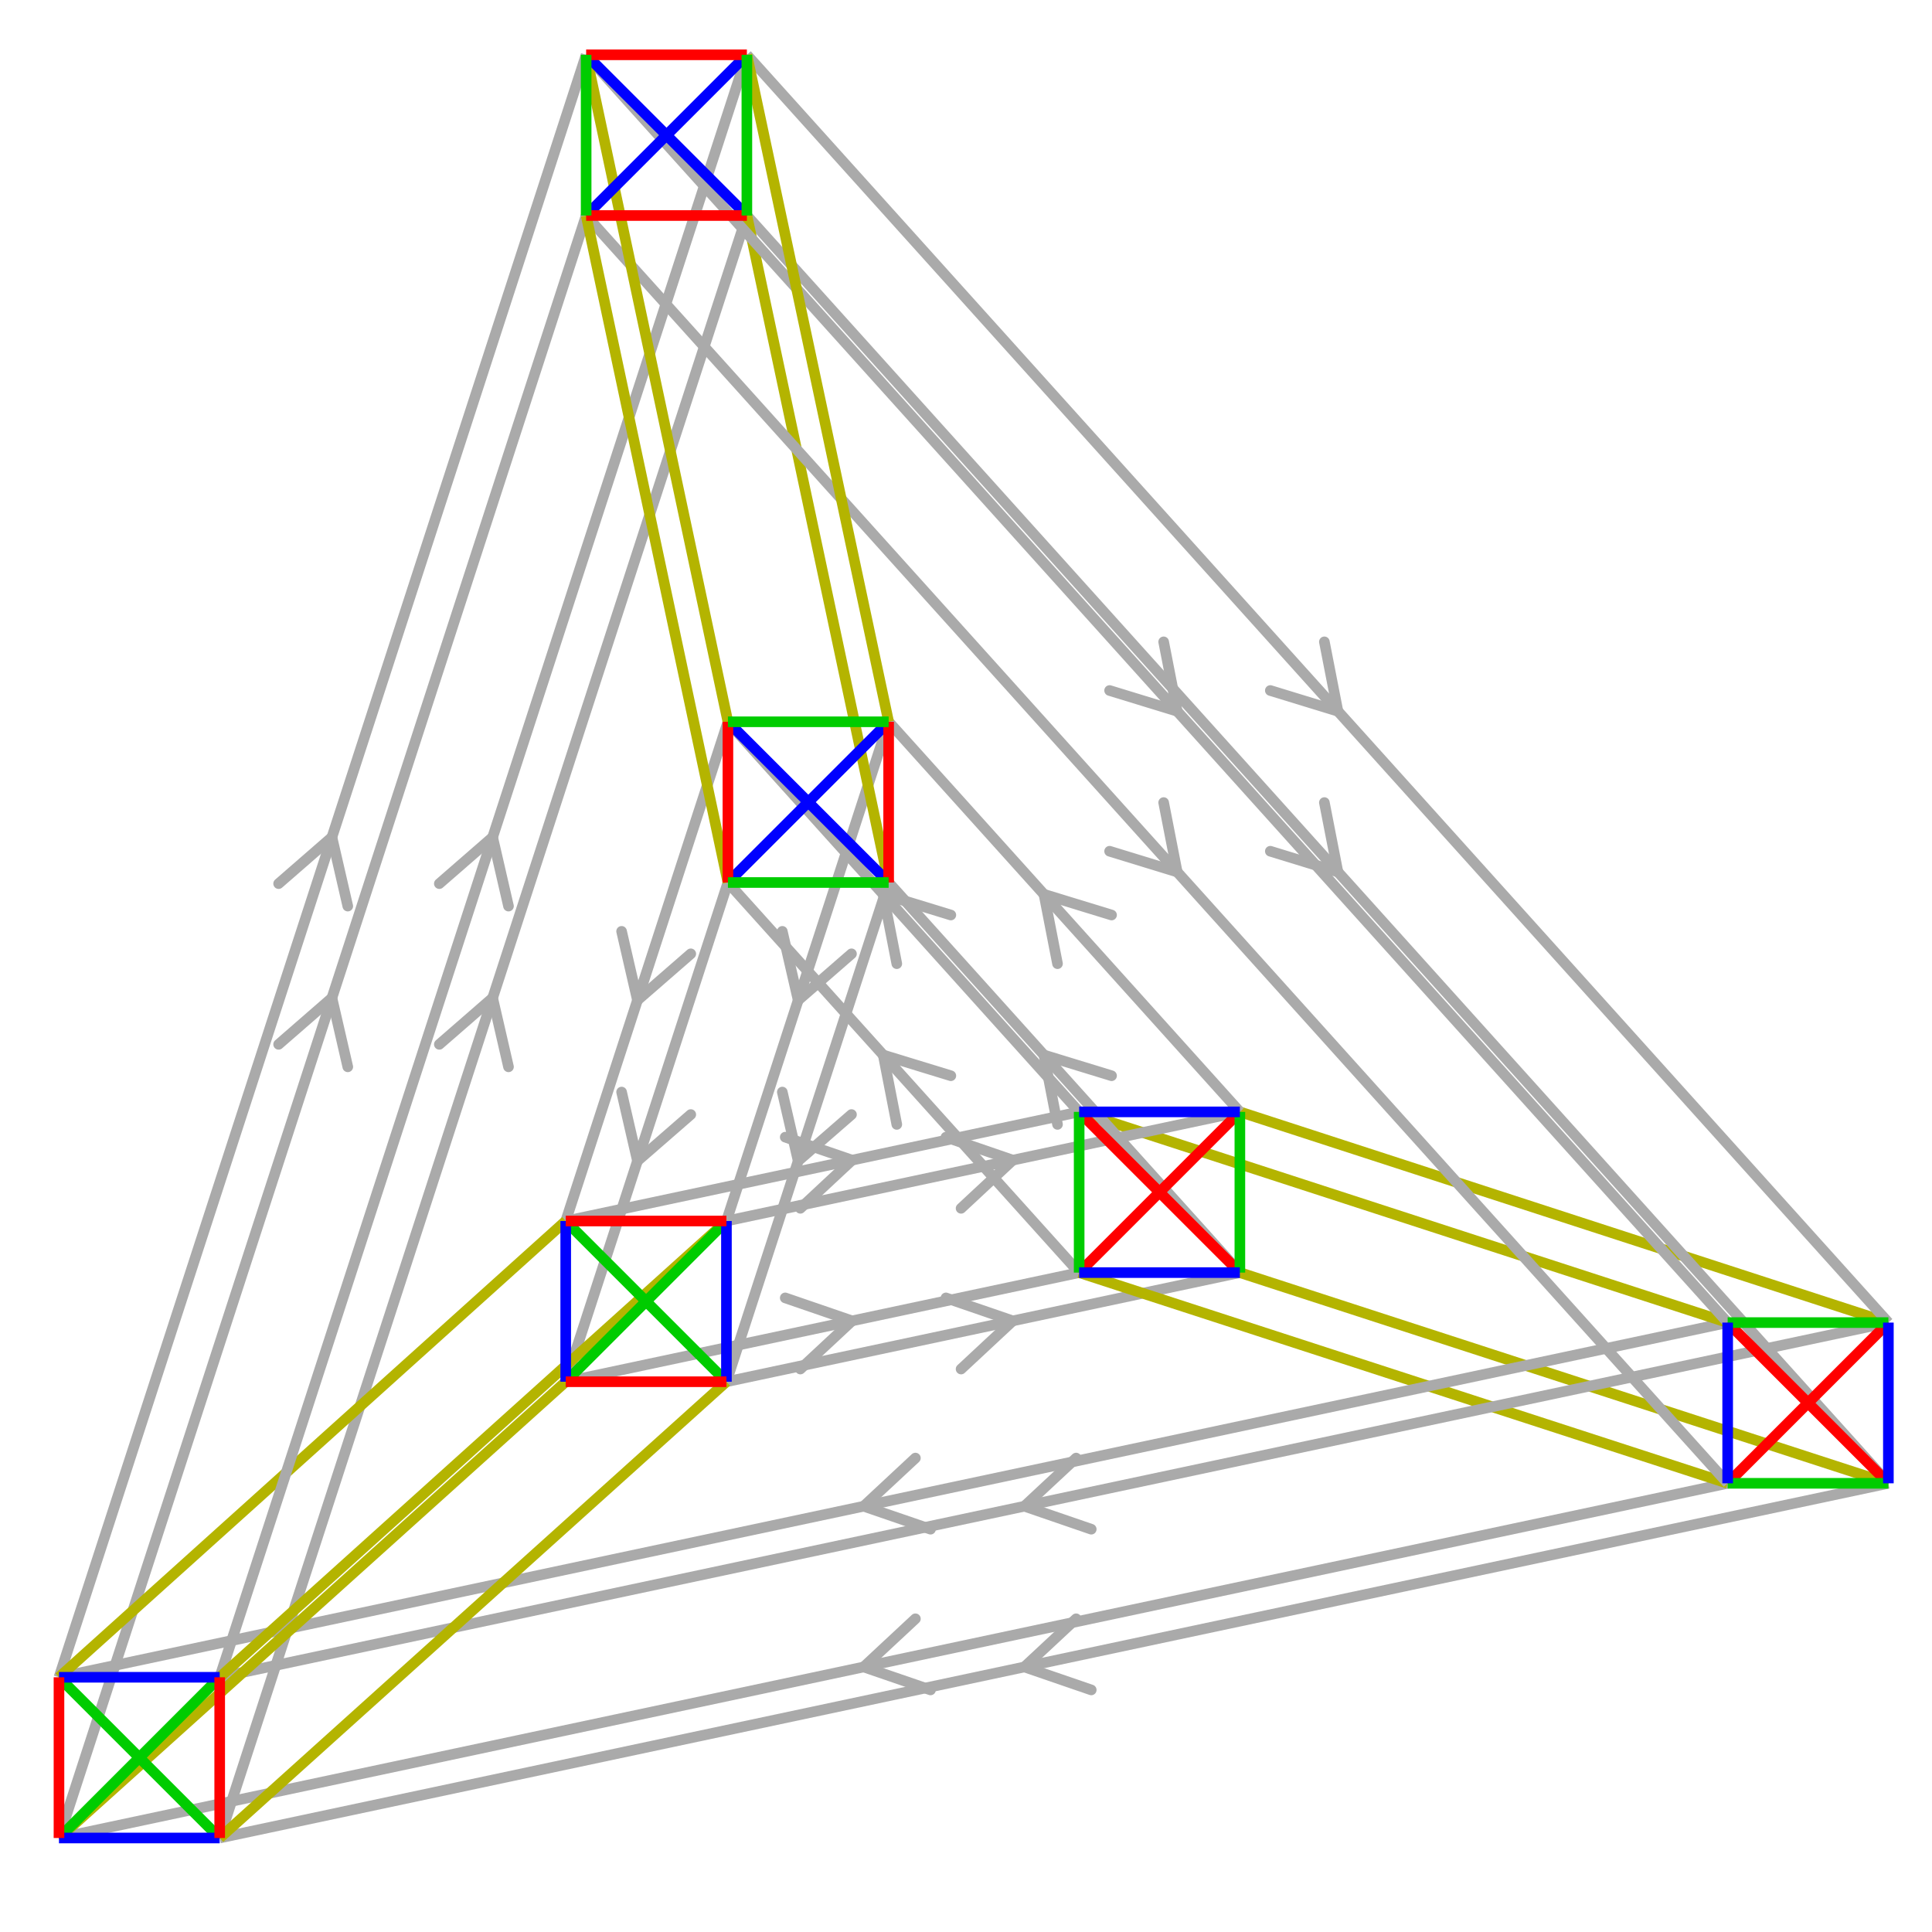 <svg xmlns="http://www.w3.org/2000/svg" viewBox="0 0 255 255" preserveAspectRatio="xMidYMid" > 
<style type="text/css"><![CDATA[ 
* { stroke: rgb(192,0,192); fill: none; stroke-width: 1.4; }
text { stroke: rgb(192,0,192); fill: rgb(192,0,192); text-anchor: middle; font-family: serif; font-size: 10pt; font-weight: lighter; stroke-width: 0.4; } 
]]></style> 

<defs>
  <clipPath id="fog">
    <rect x="0" y="0" width="255" height="255" />
  </clipPath>
</defs>

<g style="clip-path: url(#fog);" >

<line x1="135.208" y1="220.017" x2="142.035" y2="213.659" style="stroke: rgb(170,170,170); stroke-linecap: round;"/>
<line x1="135.208" y1="220.017" x2="144.031" y2="223.049" style="stroke: rgb(170,170,170); stroke-linecap: round;"/>
<line x1="249.243" y1="195.778" x2="28.997" y2="242.593" style="stroke: rgb(170,170,170);"/>
<line x1="133.677" y1="174.337" x2="126.850" y2="180.696" style="stroke: rgb(170,170,170); stroke-linecap: round;"/>
<line x1="133.677" y1="174.337" x2="124.854" y2="171.306" style="stroke: rgb(170,170,170); stroke-linecap: round;"/>
<line x1="163.648" y1="167.967" x2="95.880" y2="182.371" style="stroke: rgb(170,170,170);"/>
<line x1="249.243" y1="195.778" x2="163.648" y2="167.967" style="stroke: rgb(180,180,0);"/>
<line x1="113.995" y1="220.017" x2="120.822" y2="213.659" style="stroke: rgb(170,170,170); stroke-linecap: round;"/>
<line x1="113.995" y1="220.017" x2="122.818" y2="223.049" style="stroke: rgb(170,170,170); stroke-linecap: round;"/>
<line x1="228.030" y1="195.778" x2="7.784" y2="242.593" style="stroke: rgb(170,170,170);"/>
<line x1="112.464" y1="174.337" x2="105.637" y2="180.696" style="stroke: rgb(170,170,170); stroke-linecap: round;"/>
<line x1="112.464" y1="174.337" x2="103.641" y2="171.306" style="stroke: rgb(170,170,170); stroke-linecap: round;"/>
<line x1="142.435" y1="167.967" x2="74.667" y2="182.371" style="stroke: rgb(170,170,170);"/>
<line x1="228.030" y1="195.778" x2="142.435" y2="167.967" style="stroke: rgb(180,180,0);"/>
<line x1="113.995" y1="198.804" x2="120.822" y2="192.446" style="stroke: rgb(170,170,170); stroke-linecap: round;"/>
<line x1="113.995" y1="198.804" x2="122.818" y2="201.836" style="stroke: rgb(170,170,170); stroke-linecap: round;"/>
<line x1="228.030" y1="174.565" x2="7.784" y2="221.380" style="stroke: rgb(170,170,170);"/>
<line x1="112.464" y1="153.124" x2="105.637" y2="159.483" style="stroke: rgb(170,170,170); stroke-linecap: round;"/>
<line x1="112.464" y1="153.124" x2="103.641" y2="150.092" style="stroke: rgb(170,170,170); stroke-linecap: round;"/>
<line x1="142.435" y1="146.754" x2="74.667" y2="161.158" style="stroke: rgb(170,170,170);"/>
<line x1="228.030" y1="174.565" x2="142.435" y2="146.754" style="stroke: rgb(180,180,0);"/>
<line x1="135.208" y1="198.804" x2="142.035" y2="192.446" style="stroke: rgb(170,170,170); stroke-linecap: round;"/>
<line x1="135.208" y1="198.804" x2="144.031" y2="201.836" style="stroke: rgb(170,170,170); stroke-linecap: round;"/>
<line x1="249.243" y1="174.565" x2="28.997" y2="221.380" style="stroke: rgb(170,170,170);"/>
<line x1="133.677" y1="153.124" x2="126.850" y2="159.483" style="stroke: rgb(170,170,170); stroke-linecap: round;"/>
<line x1="133.677" y1="153.124" x2="124.854" y2="150.092" style="stroke: rgb(170,170,170); stroke-linecap: round;"/>
<line x1="163.648" y1="146.754" x2="95.880" y2="161.158" style="stroke: rgb(170,170,170);"/>
<line x1="249.243" y1="174.565" x2="163.648" y2="146.754" style="stroke: rgb(180,180,0);"/>
<line x1="65.023" y1="131.716" x2="67.116" y2="140.808" style="stroke: rgb(170,170,170); stroke-linecap: round;"/>
<line x1="65.023" y1="131.716" x2="57.986" y2="137.841" style="stroke: rgb(170,170,170); stroke-linecap: round;"/>
<line x1="28.997" y1="242.593" x2="98.578" y2="28.447" style="stroke: rgb(170,170,170);"/>
<line x1="105.349" y1="153.230" x2="103.256" y2="144.138" style="stroke: rgb(170,170,170); stroke-linecap: round;"/>
<line x1="105.349" y1="153.230" x2="112.386" y2="147.105" style="stroke: rgb(170,170,170); stroke-linecap: round;"/>
<line x1="95.880" y1="182.371" x2="117.290" y2="116.480" style="stroke: rgb(170,170,170);"/>
<line x1="28.997" y1="242.593" x2="95.880" y2="182.371" style="stroke: rgb(180,180,0);"/>
<line x1="43.810" y1="131.716" x2="45.903" y2="140.808" style="stroke: rgb(170,170,170); stroke-linecap: round;"/>
<line x1="43.810" y1="131.716" x2="36.773" y2="137.841" style="stroke: rgb(170,170,170); stroke-linecap: round;"/>
<line x1="7.784" y1="242.593" x2="77.364" y2="28.447" style="stroke: rgb(170,170,170);"/>
<line x1="84.136" y1="153.230" x2="82.043" y2="144.138" style="stroke: rgb(170,170,170); stroke-linecap: round;"/>
<line x1="84.136" y1="153.230" x2="91.173" y2="147.105" style="stroke: rgb(170,170,170); stroke-linecap: round;"/>
<line x1="74.667" y1="182.371" x2="96.076" y2="116.480" style="stroke: rgb(170,170,170);"/>
<line x1="7.784" y1="242.593" x2="74.667" y2="182.371" style="stroke: rgb(180,180,0);"/>
<line x1="43.810" y1="110.503" x2="45.903" y2="119.594" style="stroke: rgb(170,170,170); stroke-linecap: round;"/>
<line x1="43.810" y1="110.503" x2="36.773" y2="116.628" style="stroke: rgb(170,170,170); stroke-linecap: round;"/>
<line x1="7.784" y1="221.380" x2="77.364" y2="7.234" style="stroke: rgb(170,170,170);"/>
<line x1="84.136" y1="132.017" x2="82.043" y2="122.925" style="stroke: rgb(170,170,170); stroke-linecap: round;"/>
<line x1="84.136" y1="132.017" x2="91.173" y2="125.892" style="stroke: rgb(170,170,170); stroke-linecap: round;"/>
<line x1="74.667" y1="161.158" x2="96.076" y2="95.267" style="stroke: rgb(170,170,170);"/>
<line x1="7.784" y1="221.380" x2="74.667" y2="161.158" style="stroke: rgb(180,180,0);"/>
<line x1="65.023" y1="110.503" x2="67.116" y2="119.594" style="stroke: rgb(170,170,170); stroke-linecap: round;"/>
<line x1="65.023" y1="110.503" x2="57.986" y2="116.628" style="stroke: rgb(170,170,170); stroke-linecap: round;"/>
<line x1="28.997" y1="221.380" x2="98.578" y2="7.234" style="stroke: rgb(170,170,170);"/>
<line x1="105.349" y1="132.017" x2="103.256" y2="122.925" style="stroke: rgb(170,170,170); stroke-linecap: round;"/>
<line x1="105.349" y1="132.017" x2="112.386" y2="125.892" style="stroke: rgb(170,170,170); stroke-linecap: round;"/>
<line x1="95.880" y1="161.158" x2="117.290" y2="95.267" style="stroke: rgb(170,170,170);"/>
<line x1="28.997" y1="221.380" x2="95.880" y2="161.158" style="stroke: rgb(180,180,0);"/>
<line x1="176.587" y1="115.085" x2="167.667" y2="112.352" style="stroke: rgb(170,170,170); stroke-linecap: round;"/>
<line x1="176.587" y1="115.085" x2="174.801" y2="105.928" style="stroke: rgb(170,170,170); stroke-linecap: round;"/>
<line x1="98.578" y1="28.447" x2="249.243" y2="195.778" style="stroke: rgb(170,170,170);"/>
<line x1="137.792" y1="139.251" x2="146.713" y2="141.984" style="stroke: rgb(170,170,170); stroke-linecap: round;"/>
<line x1="137.792" y1="139.251" x2="139.578" y2="148.408" style="stroke: rgb(170,170,170); stroke-linecap: round;"/>
<line x1="117.290" y1="116.480" x2="163.648" y2="167.967" style="stroke: rgb(170,170,170);"/>
<line x1="98.578" y1="28.447" x2="117.290" y2="116.480" style="stroke: rgb(180,180,0);"/>
<line x1="155.374" y1="115.085" x2="146.454" y2="112.352" style="stroke: rgb(170,170,170); stroke-linecap: round;"/>
<line x1="155.374" y1="115.085" x2="153.588" y2="105.928" style="stroke: rgb(170,170,170); stroke-linecap: round;"/>
<line x1="77.364" y1="28.447" x2="228.030" y2="195.778" style="stroke: rgb(170,170,170);"/>
<line x1="116.579" y1="139.251" x2="125.499" y2="141.984" style="stroke: rgb(170,170,170); stroke-linecap: round;"/>
<line x1="116.579" y1="139.251" x2="118.365" y2="148.408" style="stroke: rgb(170,170,170); stroke-linecap: round;"/>
<line x1="96.076" y1="116.480" x2="142.435" y2="167.967" style="stroke: rgb(170,170,170);"/>
<line x1="77.364" y1="28.447" x2="96.076" y2="116.480" style="stroke: rgb(180,180,0);"/>
<line x1="155.374" y1="93.872" x2="146.454" y2="91.139" style="stroke: rgb(170,170,170); stroke-linecap: round;"/>
<line x1="155.374" y1="93.872" x2="153.588" y2="84.715" style="stroke: rgb(170,170,170); stroke-linecap: round;"/>
<line x1="77.364" y1="7.234" x2="228.030" y2="174.565" style="stroke: rgb(170,170,170);"/>
<line x1="116.579" y1="118.038" x2="125.499" y2="120.771" style="stroke: rgb(170,170,170); stroke-linecap: round;"/>
<line x1="116.579" y1="118.038" x2="118.365" y2="127.195" style="stroke: rgb(170,170,170); stroke-linecap: round;"/>
<line x1="96.076" y1="95.267" x2="142.435" y2="146.754" style="stroke: rgb(170,170,170);"/>
<line x1="77.364" y1="7.234" x2="96.076" y2="95.267" style="stroke: rgb(180,180,0);"/>
<line x1="176.587" y1="93.872" x2="167.667" y2="91.139" style="stroke: rgb(170,170,170); stroke-linecap: round;"/>
<line x1="176.587" y1="93.872" x2="174.801" y2="84.715" style="stroke: rgb(170,170,170); stroke-linecap: round;"/>
<line x1="98.578" y1="7.234" x2="249.243" y2="174.565" style="stroke: rgb(170,170,170);"/>
<line x1="137.792" y1="118.038" x2="146.713" y2="120.771" style="stroke: rgb(170,170,170); stroke-linecap: round;"/>
<line x1="137.792" y1="118.038" x2="139.578" y2="127.195" style="stroke: rgb(170,170,170); stroke-linecap: round;"/>
<line x1="117.290" y1="95.267" x2="163.648" y2="146.754" style="stroke: rgb(170,170,170);"/>
<line x1="98.578" y1="7.234" x2="117.290" y2="95.267" style="stroke: rgb(180,180,0);"/>
<line x1="249.243" y1="195.778" x2="228.030" y2="174.565" style="stroke: rgb(255,0,0);"/>
<line x1="228.030" y1="195.778" x2="249.243" y2="174.565" style="stroke: rgb(255,0,0);"/>
<line x1="249.243" y1="195.778" x2="228.030" y2="195.778" style="stroke: rgb(0,204,0);"/>
<line x1="228.030" y1="174.565" x2="249.243" y2="174.565" style="stroke: rgb(0,204,0);"/>
<line x1="249.243" y1="195.778" x2="249.243" y2="174.565" style="stroke: rgb(0,0,255);"/>
<line x1="228.030" y1="195.778" x2="228.030" y2="174.565" style="stroke: rgb(0,0,255);"/>
<line x1="163.648" y1="167.967" x2="142.435" y2="146.754" style="stroke: rgb(255,0,0);"/>
<line x1="142.435" y1="167.967" x2="163.648" y2="146.754" style="stroke: rgb(255,0,0);"/>
<line x1="163.648" y1="167.967" x2="163.648" y2="146.754" style="stroke: rgb(0,204,0);"/>
<line x1="142.435" y1="146.754" x2="142.435" y2="167.967" style="stroke: rgb(0,204,0);"/>
<line x1="163.648" y1="167.967" x2="142.435" y2="167.967" style="stroke: rgb(0,0,255);"/>
<line x1="142.435" y1="146.754" x2="163.648" y2="146.754" style="stroke: rgb(0,0,255);"/>
<line x1="28.997" y1="242.593" x2="7.784" y2="221.380" style="stroke: rgb(0,204,0);"/>
<line x1="7.784" y1="242.593" x2="28.997" y2="221.380" style="stroke: rgb(0,204,0);"/>
<line x1="28.997" y1="242.593" x2="7.784" y2="242.593" style="stroke: rgb(0,0,255);"/>
<line x1="7.784" y1="221.380" x2="28.997" y2="221.380" style="stroke: rgb(0,0,255);"/>
<line x1="28.997" y1="242.593" x2="28.997" y2="221.380" style="stroke: rgb(255,0,0);"/>
<line x1="7.784" y1="242.593" x2="7.784" y2="221.380" style="stroke: rgb(255,0,0);"/>
<line x1="95.880" y1="182.371" x2="74.667" y2="161.158" style="stroke: rgb(0,204,0);"/>
<line x1="74.667" y1="182.371" x2="95.880" y2="161.158" style="stroke: rgb(0,204,0);"/>
<line x1="95.880" y1="182.371" x2="95.880" y2="161.158" style="stroke: rgb(0,0,255);"/>
<line x1="74.667" y1="161.158" x2="74.667" y2="182.371" style="stroke: rgb(0,0,255);"/>
<line x1="95.880" y1="182.371" x2="74.667" y2="182.371" style="stroke: rgb(255,0,0);"/>
<line x1="74.667" y1="161.158" x2="95.880" y2="161.158" style="stroke: rgb(255,0,0);"/>
<line x1="98.578" y1="28.447" x2="77.364" y2="7.234" style="stroke: rgb(0,0,255);"/>
<line x1="77.364" y1="28.447" x2="98.578" y2="7.234" style="stroke: rgb(0,0,255);"/>
<line x1="98.578" y1="28.447" x2="77.364" y2="28.447" style="stroke: rgb(255,0,0);"/>
<line x1="77.364" y1="7.234" x2="98.578" y2="7.234" style="stroke: rgb(255,0,0);"/>
<line x1="98.578" y1="28.447" x2="98.578" y2="7.234" style="stroke: rgb(0,204,0);"/>
<line x1="77.364" y1="28.447" x2="77.364" y2="7.234" style="stroke: rgb(0,204,0);"/>
<line x1="117.290" y1="116.480" x2="96.076" y2="95.267" style="stroke: rgb(0,0,255);"/>
<line x1="96.076" y1="116.480" x2="117.290" y2="95.267" style="stroke: rgb(0,0,255);"/>
<line x1="117.290" y1="116.480" x2="117.290" y2="95.267" style="stroke: rgb(255,0,0);"/>
<line x1="96.076" y1="95.267" x2="96.076" y2="116.480" style="stroke: rgb(255,0,0);"/>
<line x1="117.290" y1="116.480" x2="96.076" y2="116.480" style="stroke: rgb(0,204,0);"/>
<line x1="96.076" y1="95.267" x2="117.290" y2="95.267" style="stroke: rgb(0,204,0);"/>

</g>
</svg>
